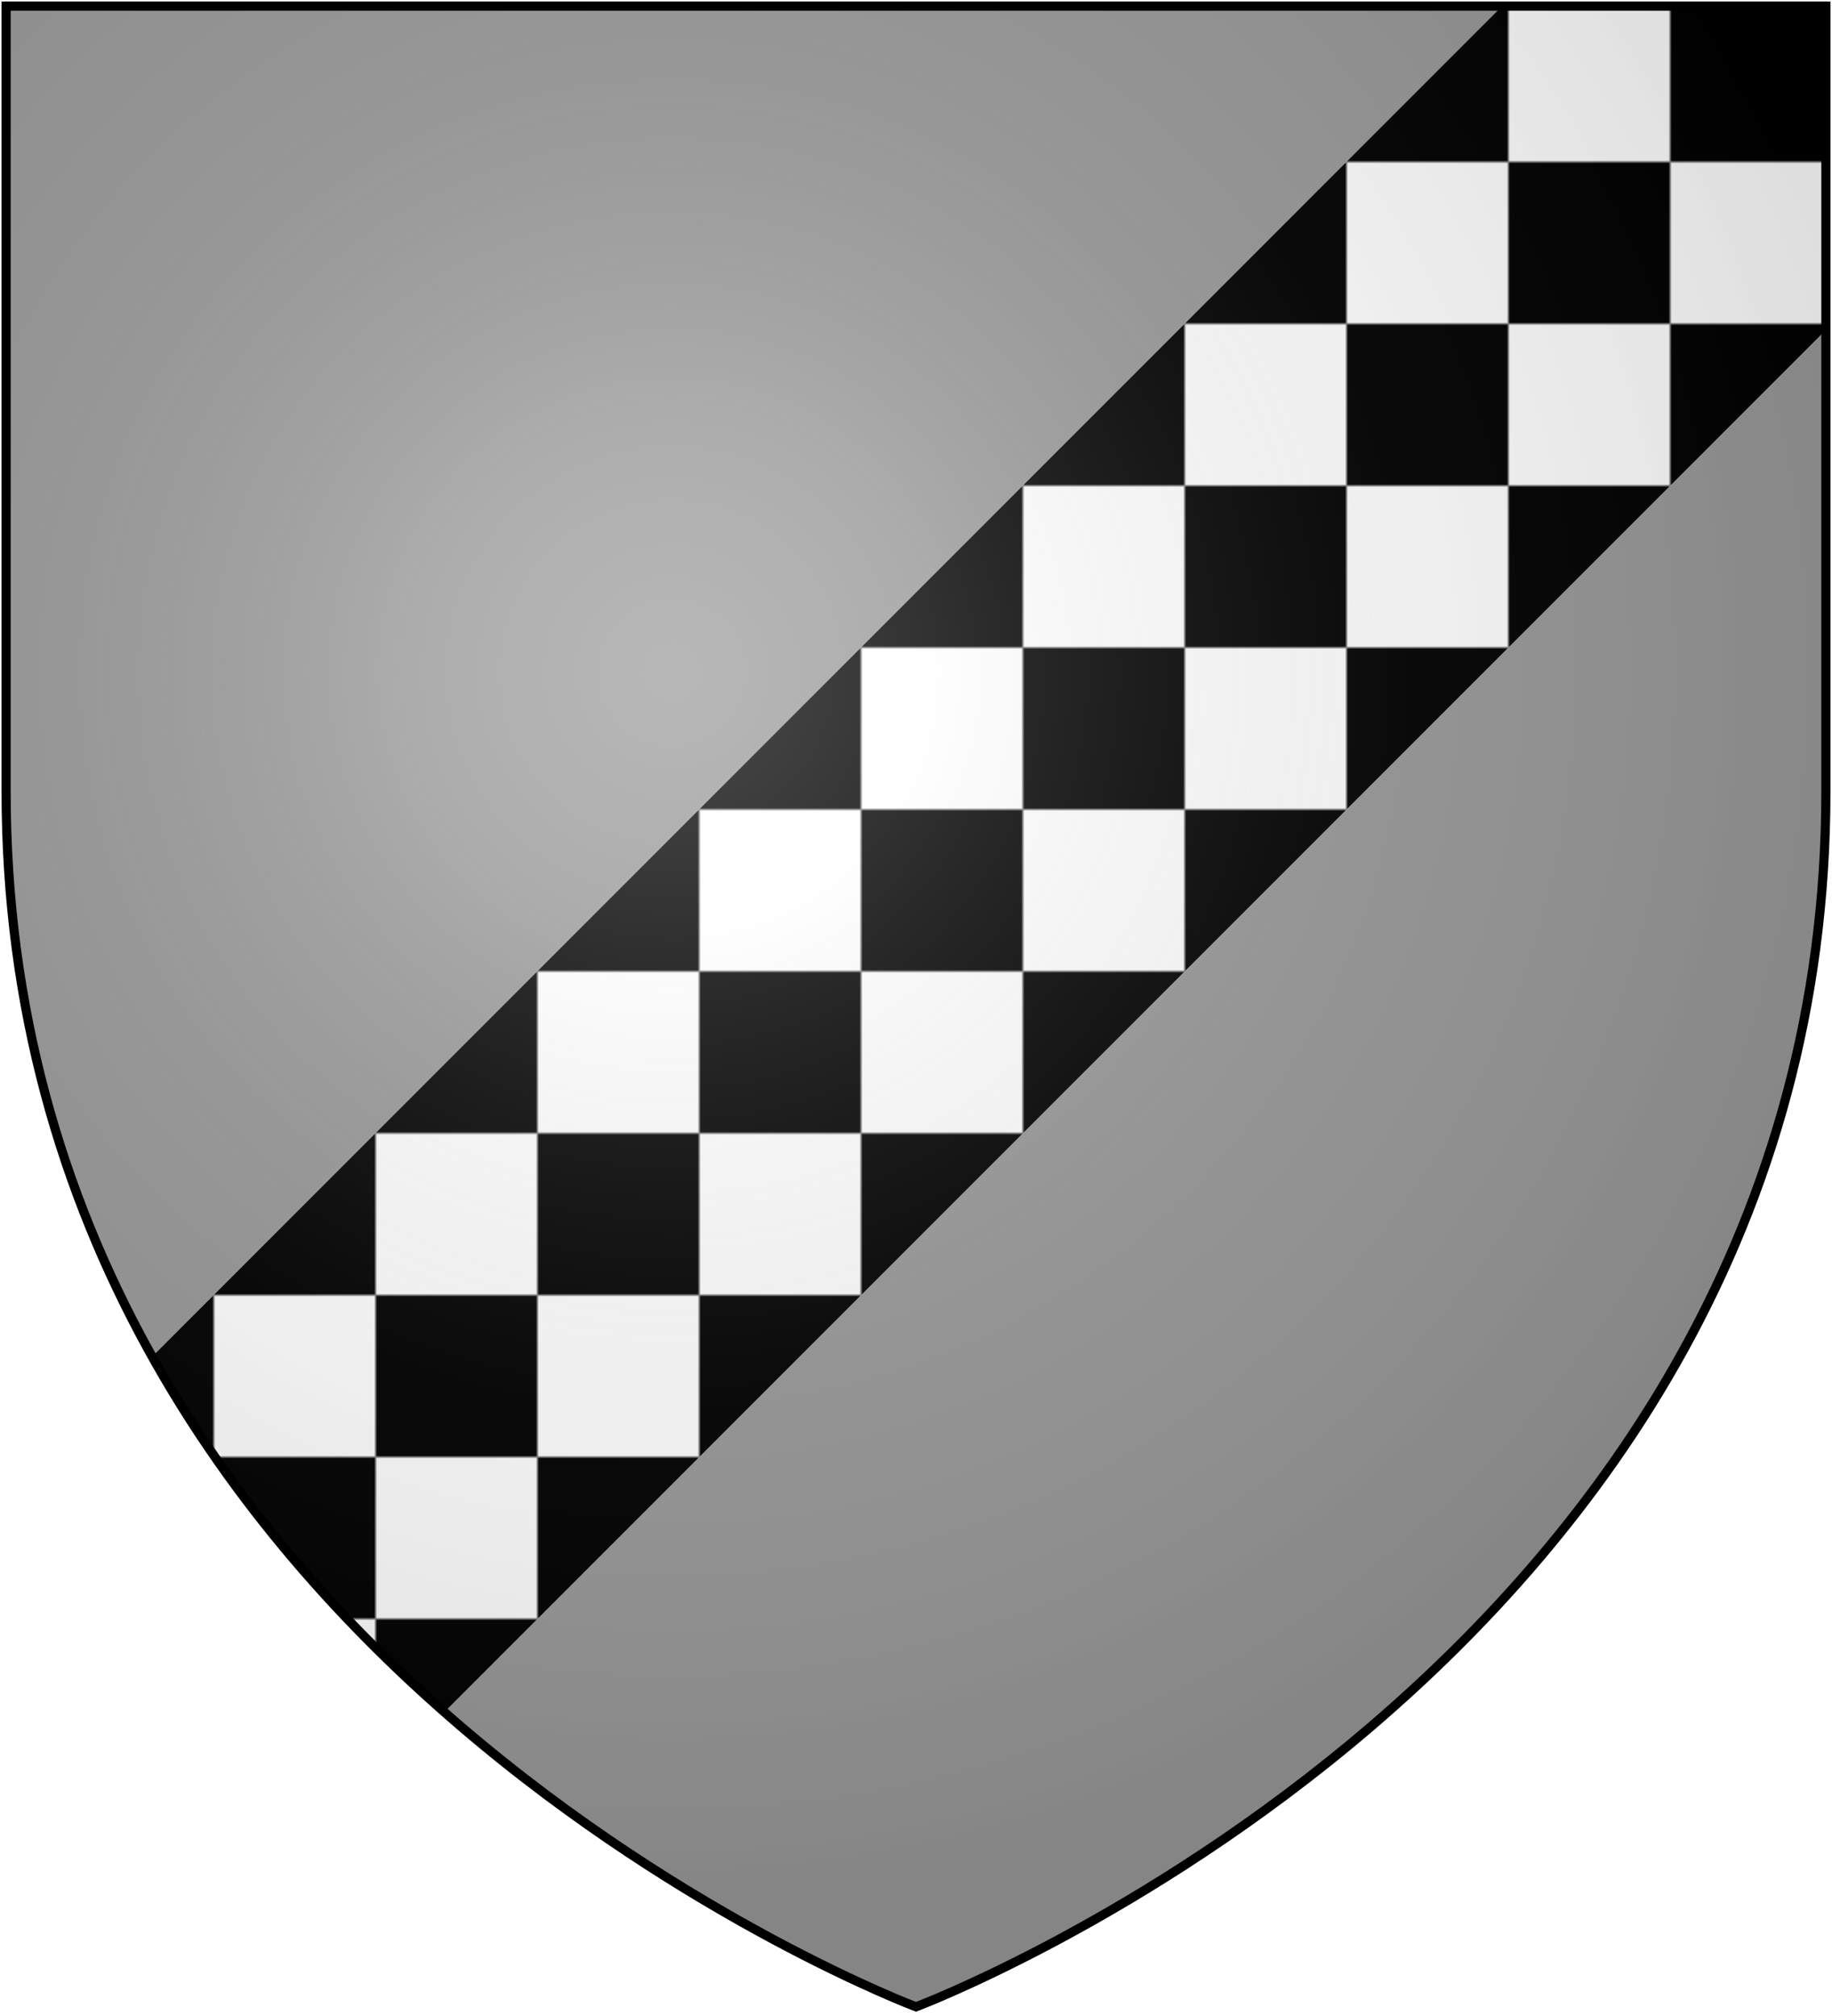 <?xml version="1.0" encoding="UTF-8"?>
<svg xmlns="http://www.w3.org/2000/svg" xmlns:xlink="http://www.w3.org/1999/xlink" width="600" height="660">
<defs>
  <radialGradient id="rg" gradientUnits="userSpaceOnUse" cx="220" cy="220" r="405">
    <stop style="stop-color:#fff;stop-opacity:.3" offset="0"/>
    <stop style="stop-color:#fff;stop-opacity:.2" offset=".2"/>
    <stop style="stop-color:#666;stop-opacity:.1" offset=".6"/>
    <stop style="stop-color:#000;stop-opacity:.13" offset="1"/>
  </radialGradient>
  <clipPath id="clip-shield">
    <path id="shield" d="m2,2v257c0,286 298,398 298,398c0,0 298-112 298-398V2z"/>
  </clipPath>
  <pattern id="chequy" patternUnits="userSpaceOnUse" x="600" width="106" height="106">
    <path fill="#000" d="M0,0v106h106v-106z"/>
    <path fill="#fff" d="M0,0v53h106v53h-53v-106z"/>
  </pattern>
</defs>
<use id="background" xlink:href="#shield" fill="#999"/>
<path id="bend" fill="url(#chequy)" d="M 492 2 L 49.852 444.148 C 76.257 491.325 110.686 529.83 145.521 560.479 L 598 108 L 598 2 L 492 2 z"/>
<use id="shine" xlink:href="#shield" fill="url(#rg)" stroke="#000" stroke-width="3"/>
</svg>